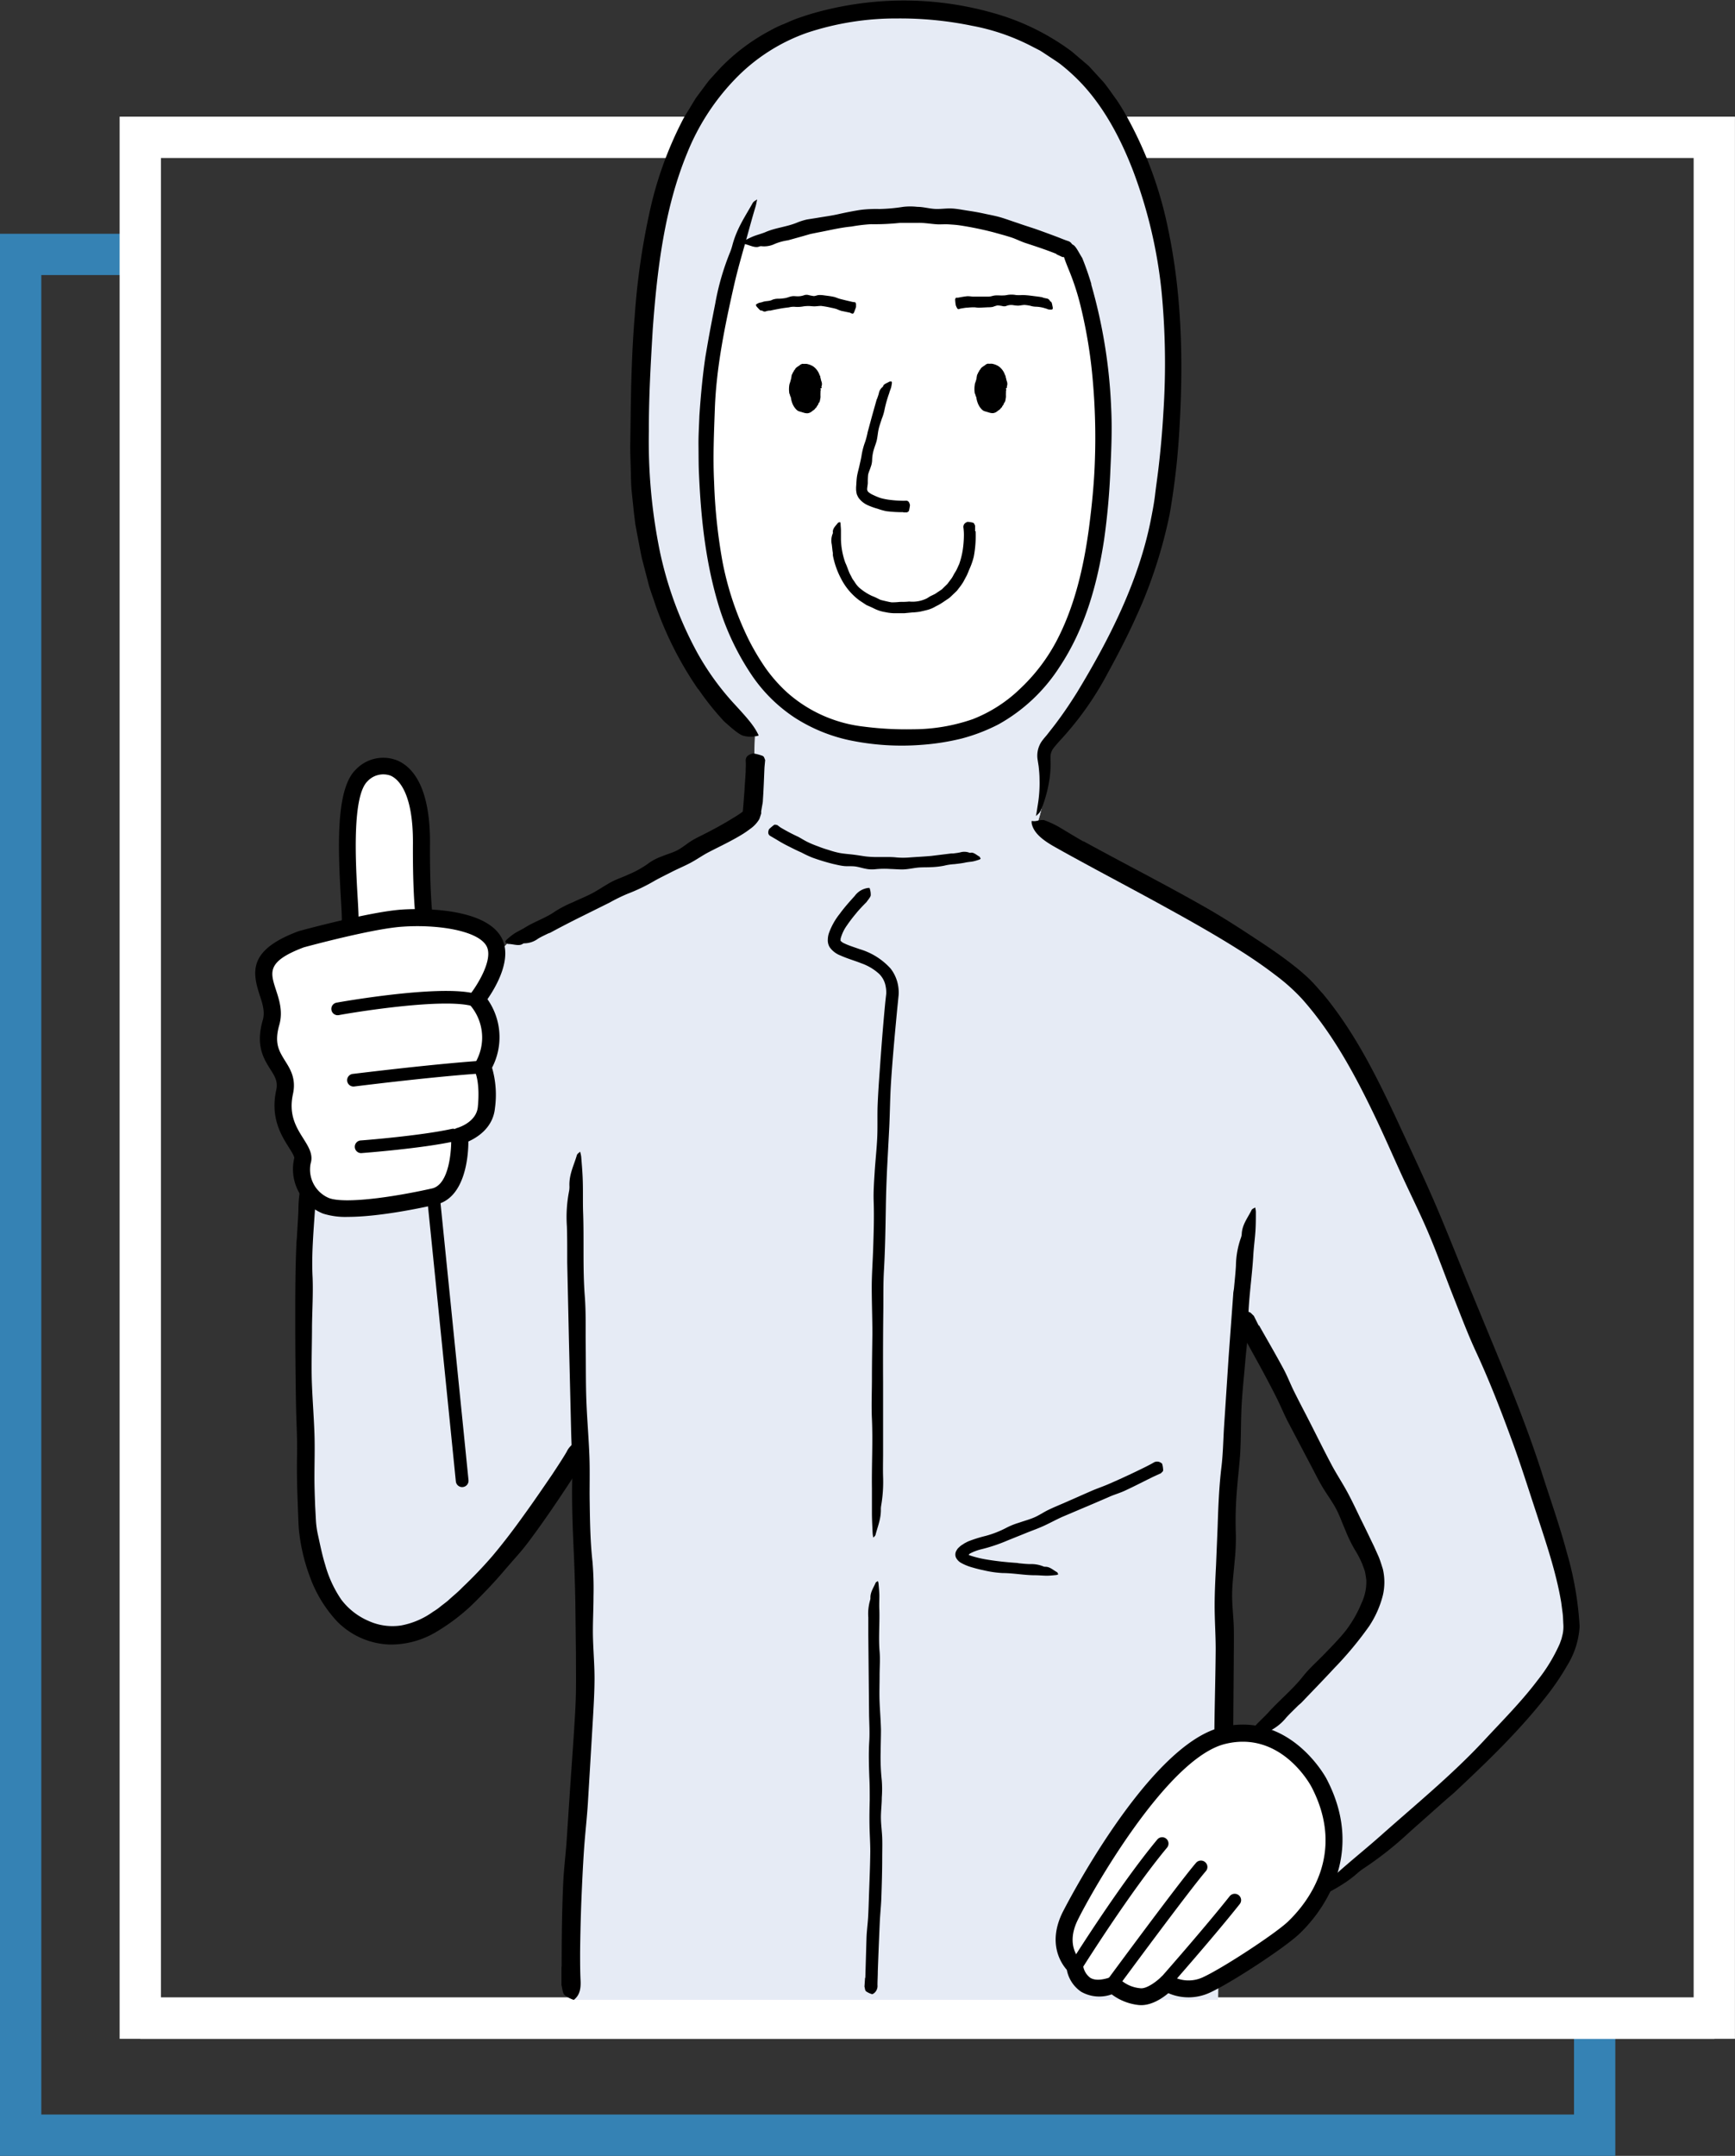 <svg xmlns="http://www.w3.org/2000/svg" xmlns:xlink="http://www.w3.org/1999/xlink" viewBox="0 0 378.07 469.53"><rect x="0" y="0" width="378.07" height="469.53" fill="#333333" stroke="none"/><defs><style>.cls-1,.cls-3,.cls-4{fill:none;}.cls-2{clip-path:url(#clip-path);}.cls-3{stroke:#3582b4;}.cls-3,.cls-4{stroke-miterlimit:10;stroke-width:9px;}.cls-4{stroke:#fff;}.cls-5{fill:#fff;}.cls-6{fill:#e6ebf5;}</style><clipPath id="clip-path" transform="translate(-32.88 -15.45)"><rect class="cls-1" width="443.82" height="495.93"/></clipPath></defs><g id="レイヤー_2" data-name="レイヤー 2"><g id="レイヤー_1-2" data-name="レイヤー 1"><g class="cls-2"><polyline class="cls-3" points="347.49 439.54 347.49 465.03 4.5 465.03 4.5 55.41 30.57 55.41"/><rect class="cls-4" x="30.57" y="29.91" width="342.99" height="409.63"/><line class="cls-4" x1="373.57" y1="439.54" x2="30.57" y2="439.54"/><path class="cls-5" d="M349.93,292.75c-12.91-31.48-20.56-49.55-31.8-61.66-10.53-11.35-52.43-30.13-59.27-36l.49-1.66a30.1,30.1,0,0,0,.88-12.78,4.4,4.4,0,0,1,1-3.5c5.77-6.72,21.88-30.66,25.07-56,3.51-27.89,2.81-64.95-14.36-86.21s-53.89-21.78-73.17-9.82C178,38,171.58,65.32,172.28,112.72s25.12,63.17,25.12,63.17l-.14,3.64s-.13,3.4-.6,13c-.24,4.91-41.21,20.2-53.39,28.59l-2.11,2.15a5.31,5.31,0,0,0-.63-2.81c-2.09-3.67-9-5-15.24-5.19a155.68,155.68,0,0,1-.58-16.17c.1-18-8.6-19-13-14.83-5,4.78-2.52,25.85-2.52,31.45,0,.48,0,1-.08,1.63C103.55,218.64,98.5,220,98.5,220,83.71,225.6,94,231.18,92,238.15c-2.48,8.52,4.24,9.23,3,15.12-1.86,8.57,4.83,12,3.9,15a8.39,8.39,0,0,0,1.73,7.28C98.73,300.25,100,340,100,347c0,8.38,5.21,24.48,17.7,25.1s24.74-15.23,42-42.1c.32,20.36.6,39,.6,44.38,0,13.26-3.33,51.77-2.5,76.62H298.3v-4.3l20-16.46c16.24-14.49,56.62-46.38,56.62-60.47S362.84,324.23,349.93,292.75ZM304.71,395l-5.38,4.87c-.08-14.71-.08-33,.23-40.75.37-9.28,2.47-36.26,4.1-56.49,4,7,26.52,46.42,28.42,55.09C334.16,367.2,325.94,372.58,304.71,395Z" transform="translate(-32.88 -15.45)"/><path class="cls-6" d="M349.93,292.75c-12.91-31.48-20.56-49.55-31.8-61.66-10.53-11.35-52.43-30.13-59.27-36l.49-1.66a30.1,30.1,0,0,0,.88-12.78,4.4,4.4,0,0,1,1-3.5c5.77-6.72,21.88-30.66,25.07-56,3.51-27.89,2.81-64.95-14.36-86.21s-53.89-21.78-73.17-9.82C178,38,171.58,65.32,172.28,112.72s25.12,63.17,25.12,63.17l-.14,3.64s-.13,3.4-.6,13c-.24,4.91-41.21,20.2-53.39,28.59l-42.73,54.37C98.73,300.25,100,340,100,347c0,8.39,5.21,24.49,17.7,25.11s24.74-15.23,42-42.1c.32,20.36.6,39,.6,44.38,0,13.26-3.33,51.77-2.5,76.62H298.3l1-51.19c-.08-14.71-.08-33,.23-40.75.37-9.28,2.47-36.26,4.1-56.49,4,7,26.52,46.42,28.42,55.09,2.07,9.49-6.08,14.87-27.12,37l11.9,12c5.46,9.41,1.43,23.55,1.43,23.55,16.24-14.49,56.62-46.38,56.62-60.47S362.84,324.23,349.93,292.75ZM229.74,176.21c-34.39,0-41.69-29.39-42.57-59.19-.54-18.37,3.62-36.85,6.75-48l1.08-.31c33.83-13.65,64-2,70.27.73,5.77,10.81,8.58,30.28,7.86,49.4C272.23,142.36,266.42,176.21,229.74,176.21Z" transform="translate(-32.88 -15.45)"/><path d="M218.18,83.57l-2-.42a9.08,9.08,0,0,1-1-.39,10.72,10.72,0,0,0-1.15-.28,21.27,21.27,0,0,0-2.23-.4c-.46,0-.92.08-1.38.09s-.86-.06-1.29-.07a7.93,7.93,0,0,0-1.19.08,6.65,6.65,0,0,1-1.89.09,4,4,0,0,0-1.24.12c-.73.09-1.45.18-2.16.32s-1.27.23-1.89.39c-.06,0-.13,0-.2,0a3.24,3.24,0,0,0-.68.12.83.83,0,0,1-.93-.13.17.17,0,0,0-.14,0c-.27.09-.66-.48-1-.8a2.21,2.21,0,0,1-.21-.39.38.38,0,0,1,.08-.17,3.23,3.23,0,0,1,.58-.31c.26-.09.54-.1.79-.2.71-.27,1.49-.12,2.17-.5a3.58,3.58,0,0,1,1.3-.21c.47,0,.95-.06,1.42-.13s1-.32,1.47-.4.81,0,1.21,0a4.06,4.06,0,0,0,1.56-.26,1.7,1.7,0,0,1,.92,0,8.67,8.67,0,0,0,1.11.21c.36,0,.73-.2,1.1-.22a5.7,5.7,0,0,1,1.09.06c.72.1,1.44.17,2.15.33.4.08.78.27,1.17.39s.94.24,1.4.36l1.28.3a4.45,4.45,0,0,0,.73.12c.2,0,.33.22.28.86a1.3,1.3,0,0,1,0,.22c-.15.39-.3.84-.44,1.15s-.21.19-.32.28,0,0,0,0l-.4-.13Z" transform="translate(-32.88 -15.45)"/><path d="M263.07,70.75c-2.14-.87-4.35-1.59-6.56-2.32-1.1-.34-2.13-.89-3.23-1.26-1.27-.41-2.56-.75-3.84-1.11A72.52,72.52,0,0,0,242,64.53c-.76-.11-1.53-.16-2.3-.21s-1.55,0-2.32,0c-1.45-.06-2.89-.35-4.34-.33s-2.7,0-4,0a52.47,52.47,0,0,1-6.39.29,35.22,35.22,0,0,0-4.22.51c-2.47.23-4.89.84-7.32,1.29l-1.63.33-1.59.46-3.2.89c-.21.06-.43.07-.65.12a12.16,12.16,0,0,0-2.28.67,5.39,5.39,0,0,1-3,.52,1,1,0,0,0-.44.08c-.91.35-2-.27-3-.51-.16,0-.35-.32-.52-.48a1.56,1.56,0,0,1,.35-.33c.62-.32,1.25-.65,1.9-.91.84-.33,1.73-.55,2.57-.89,2.25-1,4.76-1.16,7.05-2.14a13.75,13.75,0,0,1,2.07-.64l2.16-.34c1.56-.27,3.13-.47,4.68-.82s3.26-.69,4.91-.94a27.92,27.92,0,0,1,4-.18,38.21,38.21,0,0,0,5.21-.47,13.61,13.61,0,0,1,3.06,0c1.24,0,2.47.35,3.7.44s2.41-.12,3.62-.09,2.41.29,3.62.47,2.39.38,3.57.64,2.38.47,3.54.8,2.57.86,3.85,1.27c1.52.55,3.07,1,4.57,1.54s2.74,1,4.1,1.51c.76.29,1.52.62,2.3.87a1.45,1.45,0,0,1,1,1.66c0,.1,0,.25-.06.31a11.19,11.19,0,0,1-1.15,1.39c-.28.22-.63.1-.95.13a.13.13,0,0,1-.07,0l-1.29-.6Z" transform="translate(-32.88 -15.45)"/><path d="M158.27,336.43c-3.2,4.91-6.47,9.8-10,14.53q-1.31,1.76-2.76,3.4t-2.88,3.3c-2.18,2.57-4.53,5-7,7.42a43.88,43.88,0,0,1-7.91,5.92,19.2,19.2,0,0,1-9.89,2.62,16.84,16.84,0,0,1-11.46-5,28.3,28.3,0,0,1-6-9.87A40.34,40.34,0,0,1,98,348.46c-.11-1.5-.13-2.74-.19-4.07l-.14-4c-.08-2.66-.11-5.32-.06-8,.08-3.53-.15-7.08-.22-10.62q-.17-9.33-.17-18.65c0-5.57,0-11.14.25-16.72,0-.55.09-1.09.12-1.64.09-2,.27-4,.32-6a25.76,25.76,0,0,1,1.18-7.53,4.3,4.3,0,0,0,.2-1.08c.2-2.47,1.57-4.25,2.55-6.19.15-.31.54-.41.82-.6a8.05,8.05,0,0,1,.06,1.09c-.14,1.69-.28,3.38-.42,5-.22,2.15-.51,4.31-.61,6.49-.29,5.9-1,11.81-.69,17.76.13,3.47-.08,7-.13,10.48,0,3.83-.14,7.66-.06,11.48.11,4,.45,8,.59,12,.11,3.2,0,6.41,0,9.61,0,2.1.08,4.19.16,6.29.06,1.05.11,2.11.17,3.17a20,20,0,0,0,.41,2.9c.49,2.19.93,4.48,1.62,6.68a25.34,25.34,0,0,0,3.5,7.54,14.74,14.74,0,0,0,5.91,4.62,12.58,12.58,0,0,0,7.09,1,17.3,17.3,0,0,0,7-3,12.36,12.36,0,0,0,1.65-1.17c.54-.43,1.09-.82,1.62-1.27,1-.94,2.1-1.79,3.08-2.82,2.27-2.15,4.48-4.45,6.57-6.87,2.46-2.92,4.79-6,7-9.1,2.05-2.82,4-5.7,6-8.61,1.07-1.63,2.16-3.26,3.16-4.95a4.54,4.54,0,0,1,3.15-2.54c.15,0,.36-.07.41,0a5.91,5.91,0,0,1,1.11,2c.09.52-.4,1.35-.64,2a.76.76,0,0,1-.12.19l-2,3Z" transform="translate(-32.88 -15.45)"/><path d="M199.47,182.51c-.11,2.39-.18,4.79-.35,7.18,0,.47-.11.93-.19,1.4l-.12.69-.06.35,0,.18,0,.32c-.14.42-.26.84-.42,1.24a6.83,6.83,0,0,1-2,2.12,19.85,19.85,0,0,1-1.86,1.27c-2.34,1.42-4.72,2.52-7.05,3.73-1.42.72-2.72,1.67-4.13,2.41s-2.71,1.27-4,1.93-2.49,1.24-3.7,1.91a39.46,39.46,0,0,1-5.93,2.86,37.57,37.57,0,0,0-3.93,1.92l-6.85,3.4c-2,1-4.05,2.06-6,3.12-.19.11-.42.15-.62.25-.73.36-1.47.69-2.15,1.11a5.12,5.12,0,0,1-2.94,1,.68.68,0,0,0-.42.14c-.82.53-2,0-3.13,0-.16,0-.43-.28-.66-.43a1.8,1.8,0,0,1,.25-.43,13.68,13.68,0,0,1,1.69-1.37c.77-.51,1.62-.86,2.39-1.35,2.11-1.32,4.5-2.07,6.54-3.5A25.15,25.15,0,0,1,157.6,212c1.44-.67,2.91-1.26,4.32-2s2.83-1.75,4.29-2.52c1.17-.61,2.44-1,3.64-1.58a21.24,21.24,0,0,0,4.52-2.55,11.56,11.56,0,0,1,2.69-1.37c1.13-.48,2.34-.79,3.42-1.35s2-1.37,3-2,2.09-1.12,3.14-1.66c2.08-1.07,4.15-2.2,6-3.36a20.52,20.52,0,0,0,2.11-1.39l0-.06a3.46,3.46,0,0,0,.05-.41l.05-.56.09-1.11.17-2.23c.09-1.44.19-2.87.28-4.3,0-.81.07-1.61,0-2.42,0-.65.27-1.19,1.34-1.52a1,1,0,0,1,.36-.07,11.6,11.6,0,0,1,2,.54c.36.18.38.58.54.87,0,0,0,.06,0,.09l-.14,1.49Z" transform="translate(-32.88 -15.45)"/><path d="M245.47,131.14a24.19,24.19,0,0,1-.4,5.56,15.44,15.44,0,0,1-.91,2.63c-.22.49-.39,1-.63,1.48l-.77,1.43a13.65,13.65,0,0,1-.89,1.26l-.47.61-.56.54c-.38.35-.74.73-1.14,1.06l-1.28.86a11.48,11.48,0,0,1-1.63.94,6.91,6.91,0,0,1-1.72.75c-.57.15-1.14.28-1.72.41a14.27,14.27,0,0,1-1.73.17L230,149c-.53,0-1.07,0-1.61,0a9.88,9.88,0,0,1-2.59-.23,8.23,8.23,0,0,1-2.5-.81c-.53-.27-1.08-.49-1.61-.73l-1.52-1a13.62,13.62,0,0,1-4-4.72,18.26,18.26,0,0,1-1.8-5.1c0-.17,0-.35,0-.52-.13-.63-.15-1.27-.25-1.9a4,4,0,0,1,.24-2.39.8.8,0,0,0,0-.34c0-.77.67-1.35,1.12-1.93.07-.1.3-.12.46-.17a1.35,1.35,0,0,1,.11.32c0,.5.08,1,.08,1.5s0,1.28,0,1.92a16.39,16.39,0,0,0,.95,5.11c.45.9.68,1.9,1.18,2.77l.37.73.47.67a5.67,5.67,0,0,0,1,1.25,11.86,11.86,0,0,0,2.81,1.82,11,11,0,0,1,1.22.54l.6.3.66.17c.58.13,1.15.28,1.73.37a12.06,12.06,0,0,0,1.81-.09c.69,0,1.38,0,2.07-.08a7,7,0,0,0,3.64-.59c.37-.15.68-.42,1-.58s.71-.33,1.05-.52l.95-.64.48-.32.4-.4.82-.8.69-.93a5,5,0,0,0,.63-1c.2-.39.47-.75.67-1.15l.57-1.24a17.82,17.82,0,0,0,.79-3.2,23.49,23.49,0,0,0,.23-3,12,12,0,0,0-.1-1.7,1.07,1.07,0,0,1,.66-1.18.5.5,0,0,1,.21-.1,4.55,4.55,0,0,1,1.26.2c.23.1.29.41.41.62a.2.2,0,0,1,0,.07c0,.39,0,.78,0,1.16Z" transform="translate(-32.88 -15.45)"/><path d="M211.38,100.08c0,2.63-1.32,4.75-2.95,4.75s-3-2.12-3-4.75,1.32-4.75,3-4.75S211.38,97.46,211.38,100.08Z" transform="translate(-32.88 -15.45)"/><path d="M211.48,100.08,211,100c-.2-.06-.25-.13-.21-.21a.56.56,0,0,0,.09-.17,1.41,1.41,0,0,0,0-.54.47.47,0,0,0-.06-.09s-.07-.07,0-.1a1.88,1.88,0,0,0-.11-.91,3.43,3.43,0,0,0-.28-.58c0-.1,0-.24-.07-.33a11.88,11.88,0,0,0-.77-.93c-.1-.07-.19-.15-.29-.21a.38.38,0,0,0-.31-.1c-.09,0-.16-.06-.24-.11a.66.66,0,0,0-.58,0,1.12,1.12,0,0,1-.45.13c-.08,0-.11.09-.17.12a1,1,0,0,0-.47.37,3.65,3.65,0,0,0-.4.62c0,.17-.14.3-.19.47a4.52,4.52,0,0,0-.12.62.75.75,0,0,1-.1.2.43.43,0,0,0-.07.31c0,.12-.07.22-.11.33s0,0,0,0c.13.21-.12.36-.15.55s-.13.25-.08.39a1.65,1.65,0,0,1,0,.31.26.26,0,0,1-.07.23.15.15,0,0,0,0,.23c.07.07.05.15.08.22a.94.94,0,0,0,.1.23s0,.05,0,.08a4.58,4.58,0,0,0,.19.75c0,.09.13.16.12.27a.66.66,0,0,0,0,.28.71.71,0,0,0,.08.15.47.47,0,0,1,.12.48s0,0,0,.08a2.34,2.34,0,0,0,0,.26s0,.06.05.07.15.18.2.29a.66.66,0,0,0,.32.32,7.1,7.1,0,0,0,1,.43,1.13,1.13,0,0,0,.41,0,.66.66,0,0,0,.19-.09c.08,0,.19,0,.29,0a.59.59,0,0,0,.45-.26,4.57,4.57,0,0,1,.38-.47c.09-.12.25-.2.29-.37s.3-.52.39-.81a4.46,4.46,0,0,0,.18-.72,1.85,1.85,0,0,0-.06-.39v-.07a.88.88,0,0,0,0-.42,1.13,1.13,0,0,1,0-.45c0-.09.11-.17.29-.25s.26-.13.38-.19c.39,0,.39,0,.44.11a.78.78,0,0,1,0,.52c0,.11,0,.22,0,.33a8.31,8.31,0,0,0,0,.87v0c0,.22-.06.45-.1.68s-.06.26-.08.36a.7.7,0,0,1-.11.21c0,.07-.16.11-.16.2,0,.28-.24.45-.36.68s-.12.31-.31.35c-.13.35-.5.48-.77.72a1.78,1.78,0,0,1-.95.41,2.54,2.54,0,0,1-.78-.11l-.65-.2a4.18,4.18,0,0,1-.6-.19,1.78,1.78,0,0,1-.45-.36,4.07,4.07,0,0,1-.75-1.12,6.07,6.07,0,0,1-.36-1.22,1,1,0,0,0-.12-.45c-.15-.2-.06-.44-.25-.63,0,0,0,0,0-.05a6,6,0,0,1,0-1.84c.05-.3.19-.59.26-.89s.1-.34.14-.52.08-.51.12-.77c0,0,0,0,0,0,.16-.21.21-.48.37-.69s.11-.36.31-.43c.14-.45.6-.67,1-.94.08,0,.12-.17.22-.19s.33-.2.54-.17.49,0,.73,0a4.14,4.14,0,0,1,1.53.57,3.78,3.78,0,0,1,1.37,1.87c0,.08.1.15.14.23s0,.14,0,.19c.13.34.15.7.28,1a1.52,1.52,0,0,1,0,1.07.28.28,0,0,0,0,.18C212,100,211.89,100,211.48,100.08Z" transform="translate(-32.88 -15.45)"/><path d="M251.82,100.08c0,2.63-1.32,4.75-2.95,4.75s-3-2.12-3-4.75,1.33-4.75,3-4.75S251.82,97.46,251.82,100.08Z" transform="translate(-32.88 -15.45)"/><path d="M251.92,100.08l-.45-.11c-.2-.06-.25-.13-.21-.21a.56.56,0,0,0,.09-.17,1.24,1.24,0,0,0,0-.54.47.47,0,0,0-.06-.09s-.06-.07,0-.1a1.88,1.88,0,0,0-.11-.91,3.43,3.43,0,0,0-.28-.58c0-.1,0-.24-.07-.33a11.88,11.88,0,0,0-.77-.93,2.92,2.92,0,0,0-.28-.21.39.39,0,0,0-.31-.1c-.1,0-.16-.06-.25-.11a.66.66,0,0,0-.58,0,.94.94,0,0,1-.45.12c-.08,0-.1.1-.17.13a1,1,0,0,0-.47.37,3.08,3.08,0,0,0-.39.62c-.05.17-.15.3-.2.47s-.08.42-.12.62a.54.54,0,0,1-.1.2.49.49,0,0,0-.07.31c0,.12-.07.22-.1.33s-.05,0,0,0c.13.21-.12.36-.15.55s-.13.25-.08.39a1.1,1.1,0,0,1,0,.31.24.24,0,0,1-.07.23.15.15,0,0,0,0,.23c.07.07.06.15.08.22a.94.94,0,0,0,.1.23.3.3,0,0,1,0,.08,5.88,5.88,0,0,0,.19.75c0,.09.14.16.12.27a.67.67,0,0,0,0,.28.44.44,0,0,0,.08.15.47.47,0,0,1,.11.48s0,0,0,.08a1.19,1.19,0,0,0,0,.26s0,.06.05.07.15.18.2.29a.59.59,0,0,0,.32.32,7,7,0,0,0,1,.43,1.13,1.13,0,0,0,.41,0,.66.66,0,0,0,.19-.09c.08,0,.2,0,.29,0a.62.62,0,0,0,.46-.26,3.49,3.49,0,0,1,.37-.47c.1-.12.25-.2.29-.37s.3-.52.39-.81a4.46,4.46,0,0,0,.18-.72,1.85,1.85,0,0,0-.06-.39.17.17,0,0,1,0-.07,1,1,0,0,0-.06-.42,1.13,1.13,0,0,1,0-.45c0-.09.11-.17.3-.25l.37-.19c.39,0,.39,0,.44.11a.78.78,0,0,1,0,.52c0,.11,0,.22,0,.33a8.31,8.31,0,0,0,0,.87v0a5.58,5.58,0,0,1-.1.68c0,.11-.06.26-.08.36a.7.7,0,0,1-.11.21c0,.07-.16.11-.16.2,0,.28-.24.45-.36.68s-.12.31-.3.35c-.14.35-.51.48-.78.72a1.75,1.75,0,0,1-.95.41,2.54,2.54,0,0,1-.78-.11l-.65-.2a4.18,4.18,0,0,1-.6-.19,1.78,1.78,0,0,1-.45-.36,3.82,3.82,0,0,1-.74-1.12,5.51,5.51,0,0,1-.37-1.22,1,1,0,0,0-.12-.45c-.14-.2-.06-.44-.25-.63a.07.07,0,0,1,0-.05,6,6,0,0,1,0-1.84c0-.3.18-.59.25-.89a4.42,4.42,0,0,0,.14-.52c0-.21.08-.51.12-.77,0,0,0,0,0,0,.16-.21.21-.48.37-.69s.11-.36.31-.43c.15-.45.6-.67,1-.94.08,0,.12-.17.22-.19s.33-.2.54-.17.49,0,.73,0a4,4,0,0,1,1.53.57,3.78,3.78,0,0,1,1.37,1.87c0,.08.1.15.14.23s0,.14,0,.19c.13.34.16.7.28,1a1.57,1.57,0,0,1,0,1.07c0,.06,0,.12,0,.18S252.33,100,251.92,100.08Z" transform="translate(-32.88 -15.45)"/><path d="M229.72,127a27.89,27.89,0,0,1-3.74-.22,13.53,13.53,0,0,1-1.83-.52,15.22,15.22,0,0,1-2.14-.76,5.05,5.05,0,0,1-1.92-1.47,2.42,2.42,0,0,1-.35-.59,1.79,1.79,0,0,1-.22-.65,5.52,5.52,0,0,1-.09-.68l0-.56c.08-.89.08-1.68.22-2.48s.35-1.47.51-2.2.31-1.35.43-2a15.15,15.15,0,0,1,.81-3.18,16.91,16.91,0,0,0,.55-2.12l1-3.69.93-3.29c0-.11.1-.21.13-.31.13-.39.28-.77.38-1.17a2.19,2.19,0,0,1,.81-1.37.33.33,0,0,0,.12-.19c.13-.49.88-.66,1.39-1a1.69,1.69,0,0,1,.46,0,.68.68,0,0,1,.07.25,9.19,9.19,0,0,1-.17,1c-.12.43-.32.84-.42,1.27a26.5,26.5,0,0,0-1,3.5,10.59,10.59,0,0,1-.61,2.06c-.23.75-.51,1.48-.69,2.25s-.23,1.63-.41,2.43c-.14.64-.41,1.25-.59,1.87a8.67,8.67,0,0,0-.43,2.54,4.48,4.48,0,0,1-.31,1.45c-.17.58-.46,1.13-.57,1.72a16.67,16.67,0,0,0-.06,1.72c0,.28-.06.56-.09.82s-.06.48-.05.63a.87.87,0,0,0,.28.56,4.12,4.12,0,0,0,1.07.65,12.44,12.44,0,0,0,1.64.67,14.64,14.64,0,0,0,2.23.41c.69.08,1.38.13,2.09.15a11.62,11.62,0,0,0,1.18,0c.33,0,.61.13.79.76a.63.63,0,0,1,.05.21,8.17,8.17,0,0,1-.23,1.23c-.08.22-.27.24-.42.35h-.05l-.76,0Z" transform="translate(-32.88 -15.45)"/><path d="M270.65,77.35a113.51,113.51,0,0,1,4.36,26.9c.23,4.46.05,8.91-.16,13.36A152.38,152.38,0,0,1,273.47,133c-1.47,9.65-4.16,19.39-9.72,27.73a37.45,37.45,0,0,1-13.25,12.46,39.16,39.16,0,0,1-8.11,3.12,51.85,51.85,0,0,1-8.53,1.35,55.68,55.68,0,0,1-15.91-1,35.89,35.89,0,0,1-11.88-4.9,33.72,33.72,0,0,1-9.2-9,56.56,56.56,0,0,1-7.3-15.14c-2.88-9.36-3.93-19-4.36-28.63-.12-2.14-.09-4.31-.12-6.48s.12-4.32.19-6.48c.29-4.3.68-8.6,1.31-12.86.14-.83.29-1.67.43-2.51.52-3,1.12-6.08,1.72-9.11A55.11,55.11,0,0,1,192,70.31a13,13,0,0,0,.51-1.6c1-3.64,2.78-6.16,4.36-9,.25-.44.64-.57,1-.83-.12.52-.2,1.07-.36,1.6-.75,2.48-1.42,5-2.12,7.5-.91,3.21-1.83,6.42-2.57,9.67-2,8.84-3.84,17.76-4.17,26.83-.19,5.29-.43,10.61-.16,16a118.71,118.71,0,0,0,1.84,17.37,66.92,66.92,0,0,0,5.77,17.06,53,53,0,0,0,3.65,6.11,33.18,33.18,0,0,0,4.69,5.28A30.24,30.24,0,0,0,221,173.69a72.29,72.29,0,0,0,10.85.59,39.87,39.87,0,0,0,13-2.2,31.14,31.14,0,0,0,10.46-6.76A39.64,39.64,0,0,0,263,155.25c4-7.53,6-16.12,7.17-24.76.63-4.84,1.13-9.72,1.29-14.64A141.33,141.33,0,0,0,271,98.27a105.51,105.51,0,0,0-2.53-15.67,54.34,54.34,0,0,0-2.69-8.39c-.9-2.21-1.61-4-1.49-5.65,0-.17,0-.45.11-.44a5,5,0,0,1,2.38.69c.62.39,1.26,1.8,1.89,2.77a2.37,2.37,0,0,1,.14.32c.72,1.79,1.34,3.61,1.89,5.43Z" transform="translate(-32.88 -15.45)"/><path d="M185,165.54a76.62,76.62,0,0,1-9.35-18.5c-.52-1.65-1.19-3.25-1.58-4.93l-1.3-5c-.38-1.68-.65-3.37-1-5.06l-.46-2.53L171,127l-.52-5c-.12-1.68-.12-3.36-.17-5s-.12-3.37-.09-5l.07-5c.09-7.66.28-15.34.92-23a154.33,154.33,0,0,1,3.09-21.75,80.9,80.9,0,0,1,7.44-20.85c.53-1,1.18-1.94,1.75-2.92l.89-1.46c.31-.48.67-.92,1-1.38.69-.91,1.35-1.84,2.06-2.74l2.31-2.54a43.17,43.17,0,0,1,11-8.28,23.25,23.25,0,0,1,2.94-1.4c1-.41,2-.91,3-1.24a58.56,58.56,0,0,1,6.19-1.84,72.21,72.21,0,0,1,12.73-1.91,71.18,71.18,0,0,1,23.66,2.58,52.08,52.08,0,0,1,17.15,8.39l3.69,3.14,3.28,3.58c1,1.24,1.89,2.57,2.84,3.87a47.13,47.13,0,0,1,2.46,4.09,85.41,85.41,0,0,1,8.62,23.45c3.07,14.26,3.44,28.85,2.62,43.24a160.26,160.26,0,0,1-2.16,19.34A104.81,104.81,0,0,1,282.11,146c-.49,1.18-1,2.35-1.54,3.52-1.9,4.28-4.06,8.43-6.3,12.52a68.65,68.65,0,0,1-10.17,14.43c-.52.56-1.21,1.35-1.64,1.9a3.11,3.11,0,0,0-.56,1.14,2.6,2.6,0,0,0-.11.62c0,.1,0,.21,0,.32l0,.49a23.19,23.19,0,0,1-.17,3.85,29.34,29.34,0,0,1-1.86,7c-.27.7-.75,1-1.14,1.4.16-.79.26-1.57.39-2.37a28.67,28.67,0,0,0,.39-5.64c0-.94-.09-1.89-.19-2.83L259,181a5.56,5.56,0,0,1,.85-4.05c.52-.72.85-1.05,1.26-1.56.77-1,1.54-1.94,2.27-2.95,1.49-2,2.87-4.08,4.2-6.2,7-11.54,13.28-23.89,16-37.2.38-1.94.77-3.88,1-5.84s.53-3.94.76-5.93c.47-4,.82-8,1.05-12A163.14,163.14,0,0,0,286,79a104.2,104.2,0,0,0-6.25-26.45c-2.59-6.7-6-13.22-10.77-18.47a42.35,42.35,0,0,0-5.11-4.72c-.94-.68-1.94-1.3-2.9-1.95-.49-.32-1-.66-1.47-.95l-1.56-.8a46.68,46.68,0,0,0-13.21-4.59,77.5,77.5,0,0,0-16.28-1.6,61.58,61.58,0,0,0-19.73,3.13,40.36,40.36,0,0,0-15.77,10.19,50.15,50.15,0,0,0-10.33,16c-4.93,11.95-6.54,25.23-7.5,38.36-.44,7.38-.87,14.77-.85,22.2a119.86,119.86,0,0,0,2.39,26.16,81.16,81.16,0,0,0,8.18,22.13,58.19,58.19,0,0,0,7.66,10.7c2.42,2.65,4.44,4.76,5.45,6.78.1.21.31.52.19.55a6,6,0,0,1-3.35,0c-1-.31-2.73-1.87-4-3a4.44,4.44,0,0,1-.37-.38,59.45,59.45,0,0,1-5.4-6.8Z" transform="translate(-32.88 -15.45)"/><path d="M269,198.68c8.66,4.76,17.57,9.28,26.26,14.22,4.29,2.43,8.42,5.13,12.56,7.87,2.39,1.58,4.75,3.22,7,5q1.73,1.35,3.35,2.88c1.11,1.08,2,2.18,3,3.27,7.07,8.52,11.87,18.35,16.41,28.08,2.74,5.94,5.55,11.84,8.13,17.83,2.42,5.66,4.67,11.38,7,17.07l6.53,15.82c3.47,8.37,6.82,16.8,9.61,25.48,1.83,5.74,3.87,11.46,5.45,17.36a71.91,71.91,0,0,1,2.79,16.09,18.12,18.12,0,0,1-2.72,8.56,55,55,0,0,1-4.65,6.83c-6,7.62-12.91,14.24-19.86,20.74-.68.63-1.42,1.22-2.12,1.84l-7.65,6.79a76.32,76.32,0,0,1-10.11,8,12.81,12.81,0,0,0-1.46,1.14c-3.14,2.74-6.29,4-9.4,5.88a3.6,3.6,0,0,1-1.41.29,17.84,17.84,0,0,1,1.22-1.39c2.12-2,4.24-4,6.42-5.9,2.81-2.46,5.71-4.8,8.5-7.28,7.55-6.71,15.4-13.12,22.3-20.51,4-4.32,8.23-8.53,11.76-13.21a36.36,36.36,0,0,0,4.86-8l.38-1.07.26-1.06a8.05,8.05,0,0,0,.13-2.17c-.05-.78-.05-1.56-.15-2.34l-.31-2.36c-1.11-6.59-3.31-13-5.41-19.44-1.7-5.14-3.32-10.33-5.19-15.43-2.44-6.68-5-13.31-8-19.77-1.72-3.71-3.2-7.64-4.73-11.5-1.87-4.71-3.57-9.5-5.55-14.17-1.9-4.49-4.1-8.84-6.12-13.28s-4-9-6.16-13.43c-4.25-8.78-9-17.32-15.33-24.42a42,42,0,0,0-5.82-5.2c-2.13-1.64-4.37-3.19-6.66-4.67-5.49-3.53-11.22-6.77-17-9.95-5.21-2.88-10.49-5.68-15.75-8.52-2.95-1.6-5.91-3.2-8.86-4.87-2.38-1.37-4.38-2.89-4.81-5,0-.24-.06-.56.07-.53,1,.19,1.58-.32,2.64-.18a21.65,21.65,0,0,1,3,1.36,2.48,2.48,0,0,1,.31.18c1.69,1,3.44,2.08,5.22,3.09Z" transform="translate(-32.88 -15.45)"/><path d="M155.27,443.8c0-6.05.06-12.08.33-18.09.13-3,.5-5.91.72-8.87.23-3.42.45-6.82.68-10.23.42-6.48.94-12.94,1.27-19.41.2-3.93.11-7.87.11-11.75l-.13-11.14c-.07-3.44-.17-6.89-.32-10.33-.25-5.48-.47-10.94-.36-16.42.08-3.63-.17-7.28-.25-10.92l-.46-19.13-.38-17.12c0-.56,0-1.13,0-1.69,0-2.05,0-4.1-.07-6.15a29.47,29.47,0,0,1,.49-7.75,5.19,5.19,0,0,0,.06-1.12c-.07-2.51,1-4.47,1.62-6.64.1-.33.47-.51.71-.76a7.22,7.22,0,0,1,.24,1.1c.14,1.75.29,3.5.34,5.26.07,2.25,0,4.5.07,6.75.23,6.11-.1,12.23.37,18.35.28,3.58.15,7.21.2,10.81.05,3.95,0,7.9.14,11.84.15,4.12.52,8.23.67,12.36.12,3.29,0,6.6.06,9.9.06,4.32.13,8.62.61,12.93a70.1,70.1,0,0,1,.22,7.54c0,3.07-.2,6.15-.11,9.21s.35,6,.33,9-.21,6-.38,9q-.53,8.93-1.07,17.87c-.21,3.32-.6,6.63-.83,9.95-.27,4-.45,7.93-.61,11.89-.13,3.59-.22,7.18-.25,10.77,0,2,0,4,.1,6,.08,1.63-.15,3-1.19,3.95-.1.1-.25.27-.35.23a6.06,6.06,0,0,1-2-1.09c-.37-.39-.43-1.4-.62-2.13a.87.87,0,0,1,0-.23c0-1.25,0-2.5,0-3.75Z" transform="translate(-32.88 -15.45)"/><path d="M297.16,419.8c-.05-4.79-.14-9.58-.11-14.37,0-2.36.26-4.71.33-7.08.09-2.72.11-5.44.15-8.17.08-5.17.22-10.35.26-15.53,0-3.14-.23-6.29-.23-9.45,0-3,.16-6,.31-8.95.11-2.76.23-5.51.34-8.27.14-4.38.31-8.74.84-13.1.34-2.88.38-5.79.56-8.69l1-15.25,1-13.63c0-.45.13-.89.17-1.34.15-1.63.33-3.26.42-4.89a18.87,18.87,0,0,1,1.11-6.11,2.91,2.91,0,0,0,.16-.88c.13-2,1.34-3.46,2.15-5.12.12-.25.51-.36.77-.54a5.64,5.64,0,0,1,.15.9c0,1.4,0,2.81-.09,4.2-.12,1.79-.37,3.58-.47,5.37-.28,4.87-1.09,9.69-1.1,14.6,0,2.86-.42,5.72-.66,8.59-.26,3.13-.61,6.26-.78,9.4s-.12,6.58-.28,9.87c-.13,2.62-.48,5.24-.68,7.86a80.61,80.61,0,0,0-.3,10.31,48,48,0,0,1-.27,6c-.19,2.43-.53,4.84-.54,7.27s.3,4.7.36,7.05,0,4.78,0,7.17q-.06,7.13-.11,14.26c0,2.66-.26,5.31-.33,8-.08,3.17-.1,6.35-.12,9.52v8.62c0,1.61,0,3.22.12,4.83a3.33,3.33,0,0,1-1.24,3.16c-.11.08-.26.21-.35.17a6.69,6.69,0,0,1-2-.89c-.37-.32-.41-1.11-.6-1.69a1.08,1.08,0,0,1,0-.18l0-3Z" transform="translate(-32.88 -15.45)"/><path d="M307.24,304.12c1.78,3.14,3.6,6.26,5.31,9.44.85,1.57,1.48,3.24,2.27,4.84.91,1.84,1.86,3.66,2.81,5.49,1.79,3.47,3.51,7,5.33,10.43,1.1,2.1,2.43,4.08,3.56,6.18s2,4,3,6.05c.94,1.86,1.83,3.77,2.76,5.67l1.05,2.34c.33.82.6,1.73.88,2.6a12.58,12.58,0,0,1,0,5.76,21.75,21.75,0,0,1-3,6.73,76.79,76.79,0,0,1-7.59,9.12c-2.36,2.55-4.75,5-7.13,7.49-.23.24-.52.44-.76.68-.87.87-1.77,1.71-2.6,2.63a10.89,10.89,0,0,1-3.67,2.91,2,2,0,0,0-.52.43c-1,1.11-2.61,1.21-4,1.69-.22.07-.56-.11-.84-.17a3.32,3.32,0,0,1,.3-.63c.65-.84,1.29-1.68,2-2.47.91-1,1.94-1.9,2.85-2.9,2.47-2.74,5.36-5.06,7.66-8,1.35-1.69,3-3.12,4.49-4.67,1.65-1.7,3.3-3.37,4.75-5.19a26.59,26.59,0,0,0,3.46-6.07,10.7,10.7,0,0,0,1-4.94c-.08-.56-.15-1.12-.27-1.69s-.38-1.1-.56-1.66a22.07,22.07,0,0,0-1.73-3.34,29.66,29.66,0,0,1-1.94-4c-.75-1.67-1.32-3.42-2.19-5s-1.93-3-2.83-4.5-1.71-3.16-2.55-4.75l-5-9.5c-.91-1.77-1.67-3.63-2.57-5.42-1.07-2.13-2.2-4.24-3.33-6.34l-3.13-5.68c-.59-1.06-1.2-2.11-1.85-3.13a2.24,2.24,0,0,1-.08-2.68c.07-.1.15-.26.25-.29a8.09,8.09,0,0,1,2.1-.4c.44,0,.77.53,1.14.82a.47.47,0,0,1,.07.12l1,2Z" transform="translate(-32.88 -15.45)"/><path d="M133.59,339.33a1.39,1.39,0,0,1-1.38-1.25c-2.08-20.71-6.25-61.71-6.25-61.71l2.77-.27s4.16,41,6.24,61.71a1.38,1.38,0,0,1-1.24,1.51Z" transform="translate(-32.88 -15.45)"/><path class="cls-5" d="M106.06,236s3.16-14.64,3.16-20.25-2.53-26.67,2.52-31.45c4.37-4.14,13.07-3.16,13,14.83-.15,25.71,3.25,22.61,2.48,35.56S106.06,236,106.06,236Z" transform="translate(-32.88 -15.45)"/><path d="M120.67,242.64c-6.49,0-14.44-4.43-15.53-5a1.83,1.83,0,0,1-.89-2c0-.14,3.12-14.51,3.12-19.86,0-1.05-.1-2.78-.22-4.78-.69-11.93-1-23.92,3.32-28a8.24,8.24,0,0,1,9-1.92c3.28,1.41,7.18,5.69,7.11,18.09-.08,14.08.89,19.3,1.68,23.49A41.89,41.89,0,0,1,129,234.8c-.24,4.08-2.22,6-3.84,6.84A9.48,9.48,0,0,1,120.67,242.64ZM108.15,235c4.65,2.43,12,5.11,15.29,3.36.43-.23,1.73-.93,1.9-3.82a38.31,38.31,0,0,0-.74-11.27c-.81-4.35-1.82-9.76-1.74-24.19.06-11.34-3.39-14.06-4.88-14.7a4.67,4.67,0,0,0-5,1.21c-3.44,3.25-2.59,18-2.18,25.13.13,2.14.22,3.83.22,5C111.06,220.53,108.93,231.25,108.15,235Z" transform="translate(-32.88 -15.45)"/><path class="cls-5" d="M98.5,220s15.25-4.19,22.1-4.65,17.28.46,19.93,5.11-3.74,12.65-3.74,12.65A12.62,12.62,0,0,1,138,247.9s1.45,2.55.83,8.78c-.47,4.7-5.81,6.14-5.81,6.14s.62,11.82-5.61,13.22-19,3.71-23.51,2a8.52,8.52,0,0,1-5.13-9.81c.93-2.94-5.76-6.4-3.9-15,1.29-5.89-5.43-6.6-3-15.12C94,231.18,83.71,225.6,98.5,220Z" transform="translate(-32.88 -15.45)"/><path d="M108.7,280.48a16.19,16.19,0,0,1-5.41-.71A10.42,10.42,0,0,1,97,267.69c.1-.31-.69-1.58-1.17-2.33-1.62-2.57-4.08-6.45-2.76-12.48.41-1.88-.26-2.94-1.28-4.55-1.45-2.3-3.26-5.16-1.65-10.7.53-1.8-.07-3.62-.7-5.54-1.69-5.18-2.23-9.79,8.36-13.78l.16-.06c.63-.17,15.52-4.23,22.48-4.7,1.79-.13,17.65-1,21.66,6,2.59,4.55-1.16,10.86-3,13.52a14.38,14.38,0,0,1,1,14.92,21.24,21.24,0,0,1,.63,8.84c-.43,4.25-3.83,6.35-5.79,7.23,0,3.46-.79,12.34-7.06,13.74C124.56,278.57,115.37,280.48,108.7,280.48Zm-9.63-58.7C91,224.84,91.75,227.14,93,231c.74,2.25,1.57,4.81.73,7.71-1.14,4,0,5.69,1.23,7.72,1.17,1.84,2.49,3.94,1.76,7.28-1,4.56.75,7.31,2.28,9.74,1.12,1.78,2.18,3.46,1.57,5.4a6.73,6.73,0,0,0,4,7.53c3.38,1.28,13.71-.13,22.45-2.09,3.84-.86,4.3-8.66,4.16-11.32a1.82,1.82,0,0,1,1.36-1.87c.16-.05,4.12-1.2,4.46-4.55.54-5.41-.61-7.7-.62-7.72a1.9,1.9,0,0,1,0-1.81,10.81,10.81,0,0,0-1-12.59,1.83,1.83,0,0,1-.09-2.38c1.46-1.83,5.23-7.7,3.58-10.6-1.93-3.39-10.81-4.69-18.19-4.18C114.4,217.64,100.28,221.45,99.07,221.78Z" transform="translate(-32.88 -15.45)"/><path d="M106.47,236.56a1.38,1.38,0,0,1-.24-2.74c.88-.16,21.76-3.86,29.75-2.06a1.38,1.38,0,1,1-.61,2.7c-7.44-1.68-28.44,2-28.65,2.08Z" transform="translate(-32.88 -15.45)"/><path d="M109.91,252.09a1.38,1.38,0,0,1-.17-2.75c.15,0,16.09-2,27.08-2.8a1.4,1.4,0,0,1,1.49,1.28,1.39,1.39,0,0,1-1.29,1.47c-10.92.77-26.77,2.77-26.93,2.79Z" transform="translate(-32.88 -15.45)"/><path d="M111.63,266.59a1.38,1.38,0,0,1-.11-2.76c.13,0,12.94-1,19.79-2.51a1.38,1.38,0,1,1,.6,2.7c-7,1.55-19.64,2.52-20.18,2.56Z" transform="translate(-32.88 -15.45)"/><path d="M202.9,195.63a40.14,40.14,0,0,0,3.9,2.06c.64.34,1.27.75,1.93,1.08a21.51,21.51,0,0,0,2.38,1,23.28,23.28,0,0,0,2.31.79,19.16,19.16,0,0,0,2.36.65c1,.19,2,.25,3,.37s1.85.28,2.78.4a22.64,22.64,0,0,0,2.6.13c.7,0,1.38,0,2.07,0a15.93,15.93,0,0,1,2.07.09,16.82,16.82,0,0,0,2.75,0c1.61-.12,3.22-.19,4.82-.34l4.29-.53c.14,0,.29,0,.43,0,.52-.07,1-.12,1.54-.24a3.13,3.13,0,0,1,2,.08.48.48,0,0,0,.29,0c.63-.13,1.25.5,1.88.84.09.06.18.29.28.44a.92.92,0,0,1-.25.2c-.44.14-.87.29-1.32.39s-1.16.14-1.73.26c-.77.17-1.56.25-2.35.35a12.46,12.46,0,0,0-2.35.35,17.39,17.39,0,0,1-2.79.31c-1,.06-2.06,0-3.08.12s-2.13.37-3.21.38c-.86,0-1.72-.08-2.58-.1a19.22,19.22,0,0,0-3.39.06,6.57,6.57,0,0,1-2-.11c-.8-.14-1.58-.42-2.38-.51s-1.57,0-2.35-.08-1.57-.28-2.34-.45a45.6,45.6,0,0,1-4.54-1.38,23.76,23.76,0,0,1-2.4-1.12c-1-.43-1.91-.9-2.85-1.37s-1.69-.89-2.51-1.4l-1.4-.82c-.39-.22-.61-.6-.37-1.31a.59.59,0,0,1,.1-.21,12.85,12.85,0,0,1,1.06-.89c.22-.14.42,0,.62,0,0,0,0,0,.05,0l.71.53Z" transform="translate(-32.88 -15.45)"/><path d="M221.44,446.2c.09-2.91.17-5.82.26-8.74.05-1.44.25-2.87.34-4.31.1-1.65.14-3.31.2-5,.11-3.16.25-6.31.28-9.46,0-1.92-.14-3.84-.17-5.76s0-3.61.05-5.43c0-1.67,0-3.35-.09-5-.09-2.66-.18-5.32,0-8,.09-1.77,0-3.55-.05-5.32l-.09-9.32-.08-8.34c0-.27,0-.55,0-.82,0-1,0-2,0-3a10.64,10.64,0,0,1,.4-3.77,1.69,1.69,0,0,0,.06-.55c0-1.22.7-2.17,1.14-3.22.07-.16.32-.24.49-.36a2.52,2.52,0,0,1,.14.54c.07.85.16,1.7.18,2.56,0,1.09-.06,2.19,0,3.28.08,3-.2,6,.05,8.94.15,1.74,0,3.51,0,5.26,0,1.92-.08,3.84,0,5.76s.25,4,.3,6c0,1.61-.06,3.21-.07,4.82a47.41,47.41,0,0,0,.25,6.3,25,25,0,0,1,0,3.67c0,1.5-.21,3-.19,4.49s.23,2.87.28,4.32,0,2.92,0,4.38c0,2.91-.09,5.82-.19,8.73-.06,1.62-.23,3.24-.32,4.86-.09,1.95-.17,3.88-.25,5.82-.07,1.76-.14,3.51-.2,5.26,0,1-.07,2-.07,3a2,2,0,0,1-.92,1.89c-.08,0-.18.11-.24.09a4.51,4.51,0,0,1-1.33-.62c-.24-.2-.24-.68-.34-1a.4.4,0,0,1,0-.11l.12-1.8Z" transform="translate(-32.88 -15.45)"/><path class="cls-5" d="M320.32,403.69S313.14,390,299.4,393.44,268.7,427.37,266,432.89c-3.33,6.91,1,10.72,1,10.72s.65,7,8.51,4.12a8.94,8.94,0,0,0,5.49,2.56c2.81.41,6.14-3,6.14-3a9.24,9.24,0,0,0,8.59.41c4.68-2.17,15.92-9.58,18.89-12.37S329.22,420.62,320.32,403.69Z" transform="translate(-32.88 -15.45)"/><path d="M281.56,452.16a6.3,6.3,0,0,1-.75-.05,11.91,11.91,0,0,1-5.68-2.3,8,8,0,0,1-6.66-.57,7.4,7.4,0,0,1-3.12-4.77c-1.27-1.44-4.18-5.74-1-12.37.17-.36,18.44-36.43,34.58-40.44,15-3.73,22.92,11,23,11.18h0c9.2,17.52-2.26,30.36-6,33.87-3.19,3-14.6,10.49-19.38,12.71a11.08,11.08,0,0,1-9.08.13C286.23,450.61,283.93,452.16,281.56,452.16Zm-6-6.27a1.85,1.85,0,0,1,1.43.68,7.42,7.42,0,0,0,4.33,1.9c1.4.23,3.71-1.58,4.55-2.42a1.85,1.85,0,0,1,2.34-.24,7.41,7.41,0,0,0,6.78.28c4.36-2,15.53-9.34,18.41-12,4.17-3.93,13-14.68,5.25-29.49-.28-.53-6.72-12.34-18.84-9.32-12.77,3.17-29.39,32.77-32.14,38.46-2.64,5.49.48,8.43.61,8.55a1.89,1.89,0,0,1,.61,1.2,4,4,0,0,0,1.55,2.7c1.24.78,3.13.35,4.49-.14A1.71,1.71,0,0,1,275.59,445.89Z" transform="translate(-32.88 -15.45)"/><path d="M267.7,444.52a1.38,1.38,0,0,1-1.18-2.11c.11-.16,10.3-16.42,18.54-26.32a1.38,1.38,0,0,1,2.13,1.76c-8.12,9.76-18.21,25.86-18.31,26A1.39,1.39,0,0,1,267.7,444.52Z" transform="translate(-32.88 -15.45)"/><path d="M275.2,449a1.39,1.39,0,0,1-1.12-2.2c.64-.86,15.68-21.29,19.42-25.63a1.4,1.4,0,0,1,2-.15,1.38,1.38,0,0,1,.15,1.95c-3.67,4.26-19.14,25.25-19.29,25.46A1.4,1.4,0,0,1,275.2,449Z" transform="translate(-32.88 -15.45)"/><path d="M286.59,448.72a1.38,1.38,0,0,1-1-2.29c.1-.11,9.57-10.85,15.25-18a1.4,1.4,0,0,1,1.95-.23,1.37,1.37,0,0,1,.24,1.94c-5.74,7.24-15.26,18-15.35,18.15A1.41,1.41,0,0,1,286.59,448.72Z" transform="translate(-32.88 -15.45)"/><path d="M284.35,337c-2.07,1-4.14,2.09-6.24,3.06-1,.48-2.14.82-3.2,1.25l-3.63,1.57-6.91,2.93c-1.39.62-2.73,1.37-4.12,2s-2.68,1.06-4,1.61l-3.73,1.5a36.52,36.52,0,0,1-6,2,10.84,10.84,0,0,0-1.84.66c-.75.37-.53.33-.64.41a.11.11,0,0,0,0,.17l.08,0,.2.08.3.1a23.8,23.8,0,0,0,3.35.78c2.09.35,4.24.57,6.39.72.22,0,.43.07.64.09.77.07,1.55.16,2.33.17a7,7,0,0,1,2.92.51,1.08,1.08,0,0,0,.43.07c1,0,1.69.73,2.52,1.17.13.07.19.32.29.48a2,2,0,0,1-.43.15c-.68.07-1.36.14-2,.15-.87,0-1.74-.1-2.62-.1-2.37,0-4.71-.47-7.11-.48a23.06,23.06,0,0,1-4.18-.62q-1.14-.23-2.28-.57a11,11,0,0,1-2.52-1,2.72,2.72,0,0,1-1.16-1.19,1.68,1.68,0,0,1,.15-1.58,2,2,0,0,1,.55-.67,3.24,3.24,0,0,1,.74-.57l.4-.27.29-.15c.19-.1.39-.21.58-.29a29,29,0,0,1,3.76-1.18,21.92,21.92,0,0,0,4.56-1.79,15.5,15.5,0,0,1,2.67-1.07c1.1-.39,2.25-.69,3.33-1.15s2-1.11,3-1.6,2.09-.95,3.15-1.4l6.28-2.76c1.17-.51,2.39-.92,3.57-1.42,1.4-.6,2.8-1.23,4.18-1.87s2.5-1.18,3.74-1.79c.7-.35,1.39-.69,2.06-1.08a1.45,1.45,0,0,1,1.74.07c.06,0,.17.11.18.17a5.36,5.36,0,0,1,.22,1.4c0,.28-.36.47-.55.71l-.08,0-1.31.6Z" transform="translate(-32.88 -15.45)"/><path d="M219.55,214.24a32.35,32.35,0,0,0-2.14,2.79,8.77,8.77,0,0,0-1.32,2.75c-.09.23,0,.31-.05.47s0,0,0,.09a2.36,2.36,0,0,0,.88.6c.93.45,2.11.81,3.29,1.23a14.67,14.67,0,0,1,6.75,4.24,8.39,8.39,0,0,1,1.73,4.56,7.67,7.67,0,0,1,0,1.27l-.1,1-.21,2.08c-.5,5.29-1,10.58-1.34,15.88-.21,3.22-.23,6.46-.38,9.68l-.48,9.13c-.13,2.82-.23,5.64-.27,8.47-.08,4.48-.15,9-.4,13.45-.18,3-.12,6-.15,8.94q-.09,7.83-.05,15.68l0,14.05c0,.46,0,.93,0,1.38,0,1.69-.05,3.37,0,5.05a30.46,30.46,0,0,1-.42,6.35,4.54,4.54,0,0,0-.06.91c0,2.06-.71,3.66-1.16,5.42-.07.28-.32.42-.49.62a6.89,6.89,0,0,1-.14-.91c-.07-1.43-.15-2.87-.16-4.31l0-5.54c-.07-5,.22-10,0-15.06-.14-2.93,0-5.9,0-8.86,0-3.24.06-6.47.1-9.71,0-3.39-.14-6.77-.14-10.16,0-2.7.21-5.41.3-8.12.12-3.54.24-7.08.12-10.62-.07-2,.08-4.13.21-6.19.15-2.52.44-5,.56-7.54s0-4.86.1-7.29.27-4.92.45-7.38c.34-4.89.72-9.78,1.19-14.67.07-.68.15-1.36.22-2a5.68,5.68,0,0,0,0-.76,5.84,5.84,0,0,0-.1-.84,5,5,0,0,0-1.49-2.86,11.25,11.25,0,0,0-3.78-2.24c-1.46-.59-3-1-4.67-1.75a5.06,5.06,0,0,1-2.26-1.75,2.87,2.87,0,0,1-.42-1.69,4.66,4.66,0,0,1,.24-1.4,14.58,14.58,0,0,1,2.35-4.2c1-1.38,2.15-2.66,3.28-3.91a4.27,4.27,0,0,1,2.93-1.73c.11,0,.28,0,.29,0a4.27,4.27,0,0,1,.26,1.62c-.06.39-.61,1-.93,1.47,0,0-.09.08-.13.13-.7.7-1.38,1.42-2,2.15Z" transform="translate(-32.88 -15.45)"/><path d="M241.57,80.3c.71-.14,1.42-.27,2.14-.34a9.65,9.65,0,0,1,1.07.09c.42,0,.82,0,1.23,0l2.31,0c.47,0,.92-.21,1.39-.25s.89,0,1.33,0,.82,0,1.24-.09a5.38,5.38,0,0,1,2,0,8.2,8.2,0,0,0,1.31,0c.77,0,1.54.09,2.31.19s1.37.16,2.06.29c.07,0,.12.06.19.08a6,6,0,0,0,.73.17,1,1,0,0,1,.82.6.13.13,0,0,0,.11.08c.3.06.34.75.46,1.2a2,2,0,0,1,0,.44c-.06,0-.12.1-.16.1a2.56,2.56,0,0,1-.62,0c-.26,0-.49-.18-.74-.22a7.44,7.44,0,0,0-2.05-.39,4.24,4.24,0,0,1-1.22-.18,7.5,7.5,0,0,0-1.33-.2c-.48,0-1,.14-1.43.15a8.52,8.52,0,0,1-1.12-.12,2.84,2.84,0,0,0-1.48.2,1.46,1.46,0,0,1-.85,0,7.53,7.53,0,0,0-1.05-.13,8.78,8.78,0,0,0-1,.32,5,5,0,0,1-1,.08l-2,.1c-.38,0-.77-.09-1.15-.09a12.59,12.59,0,0,0-1.37.08c-.41,0-.81.09-1.22.15a3.74,3.74,0,0,0-.66.16c-.18.07-.36-.06-.6-.66a1.59,1.59,0,0,1-.07-.2,8.06,8.06,0,0,1-.13-1.22c0-.23.12-.27.18-.4h0l.45,0Z" transform="translate(-32.88 -15.45)"/></g></g></g></svg>